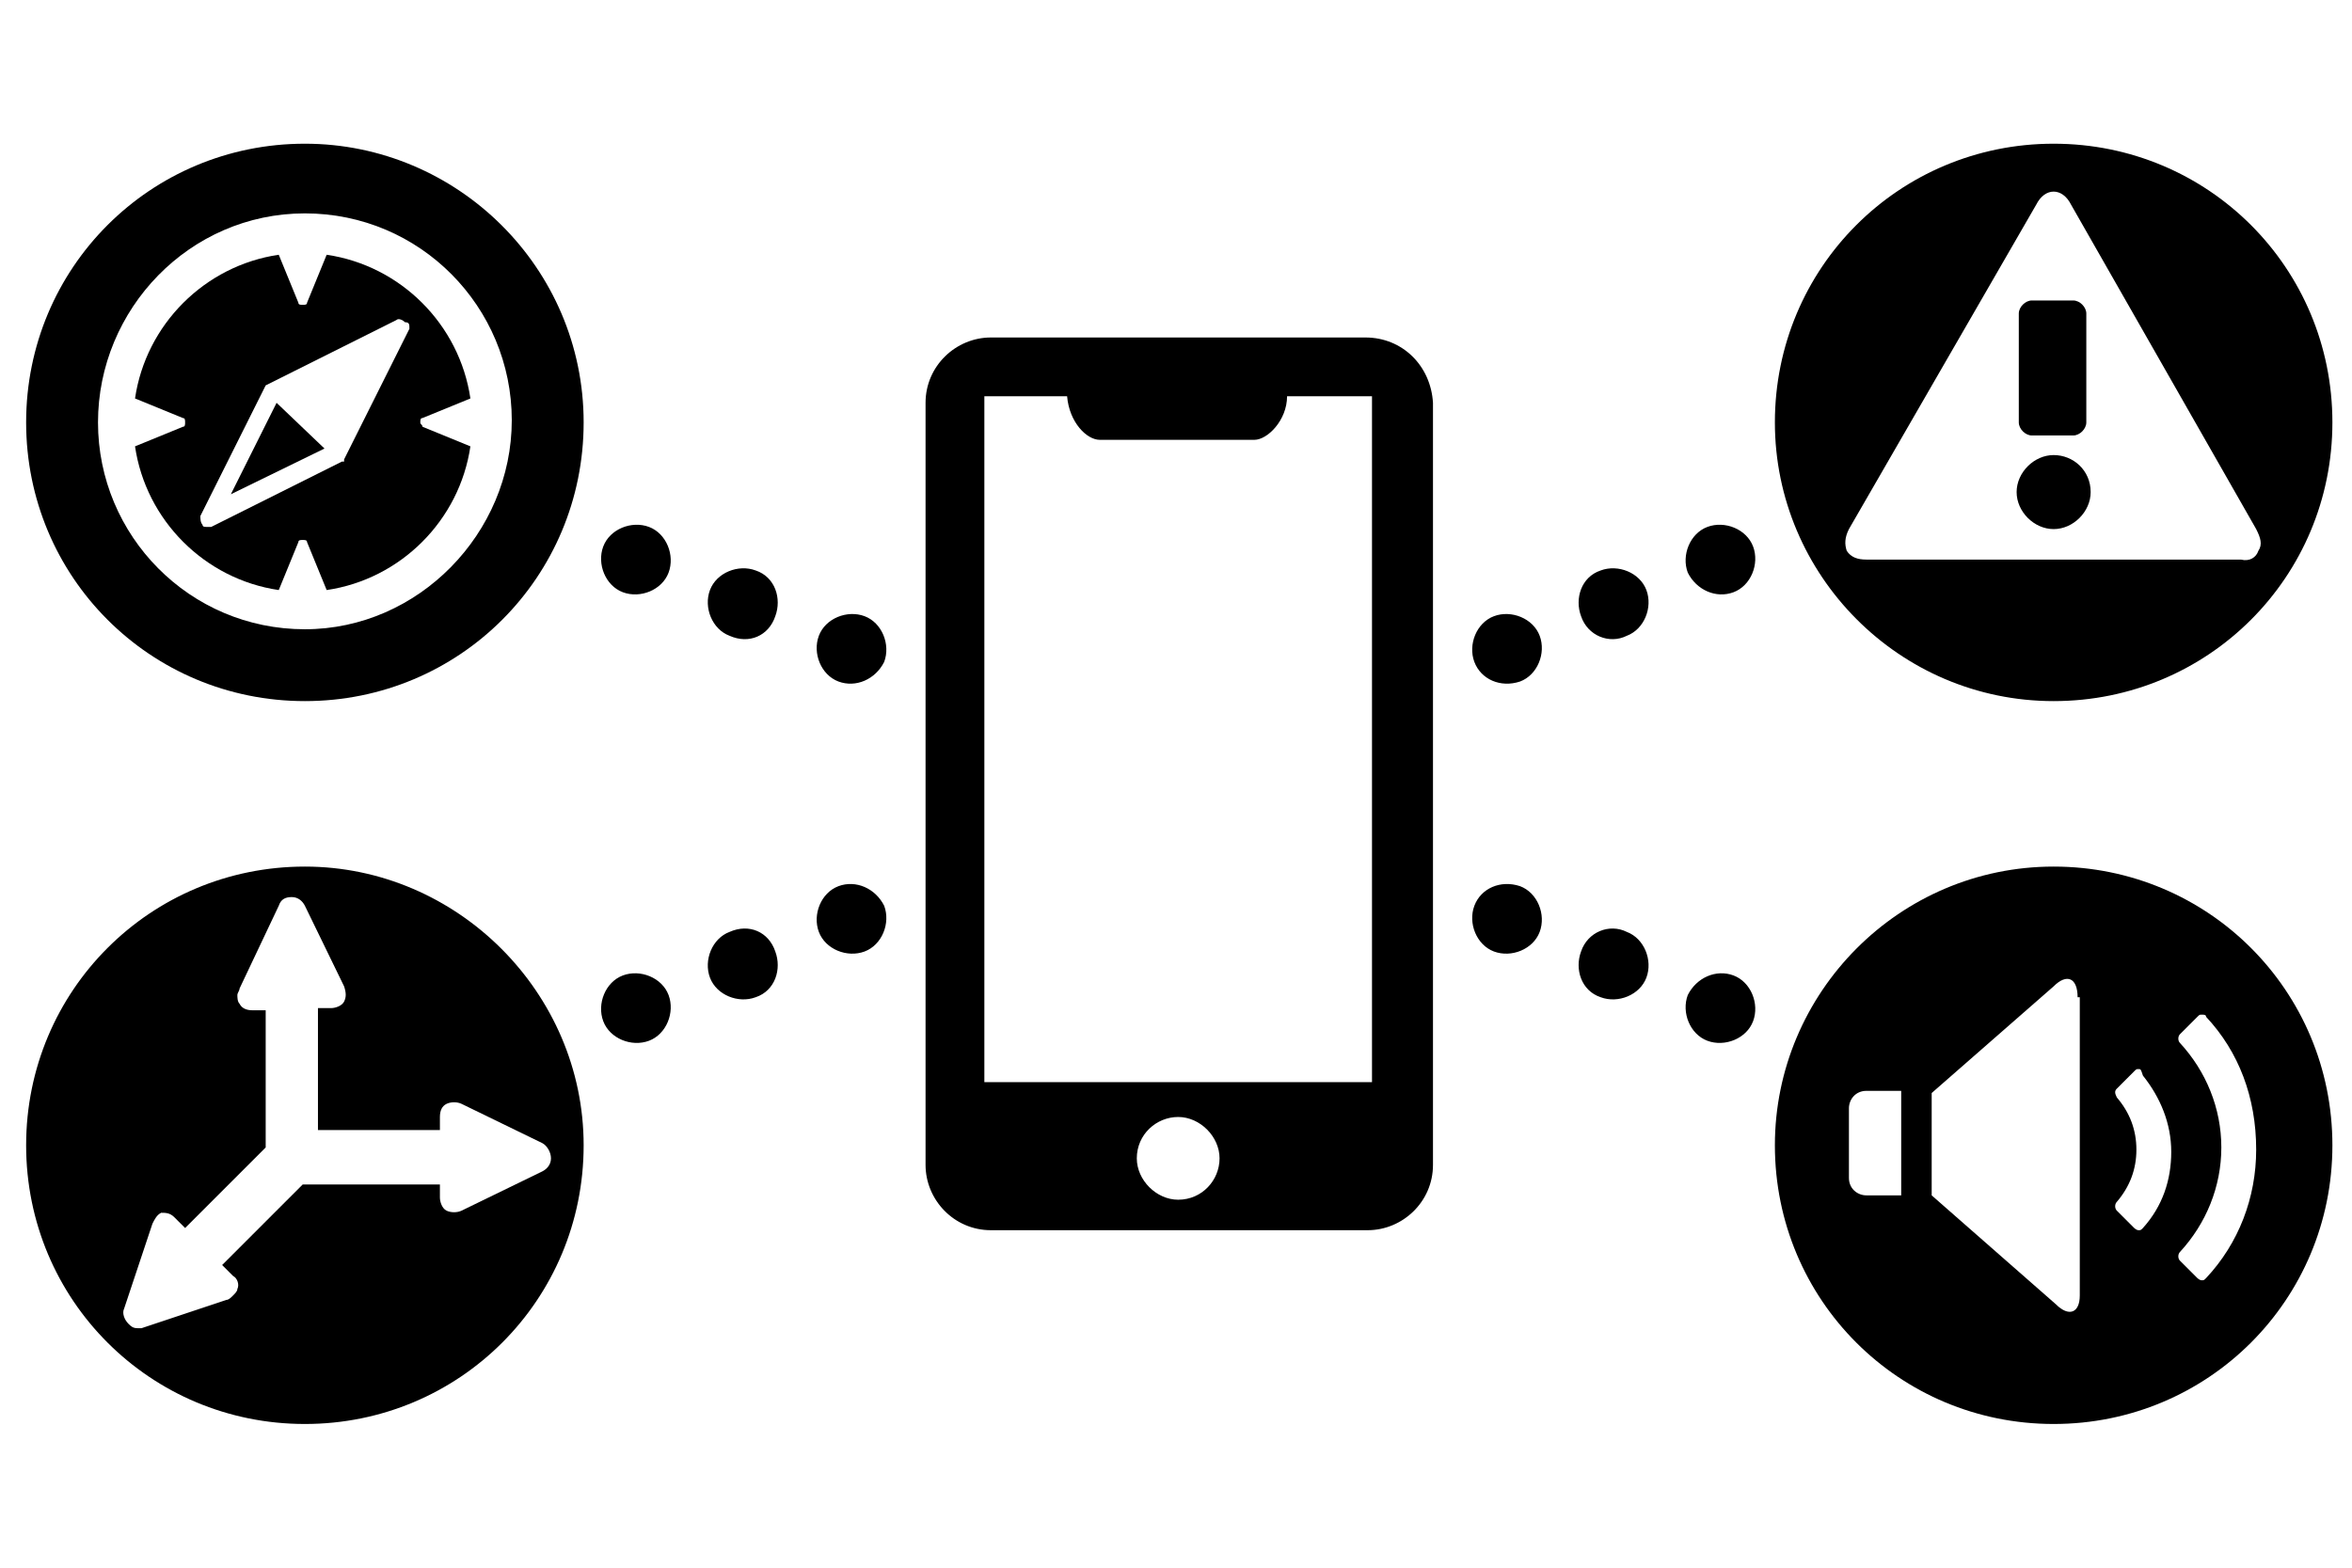 <?xml version="1.0" encoding="utf-8"?>
<!-- Generator: Adobe Illustrator 23.1.1, SVG Export Plug-In . SVG Version: 6.00 Build 0)  -->
<svg version="1.1" id="Layer_1" xmlns="http://www.w3.org/2000/svg" xmlns:xlink="http://www.w3.org/1999/xlink" x="0px" y="0px"
	 viewBox="0 0 108 72" style="enable-background:new 0 0 108 72;" xml:space="preserve">
<style type="text/css">
	.st0{fill:none;}
</style>
<g>
	<g>
		<path d="M54.1,55.1c-1,0-1.9-0.9-1.9-1.9c0-1.1,0.9-1.9,1.9-1.9c1,0,1.9,0.9,1.9,1.9C56,54.2,55.2,55.1,54.1,55.1z M62.7,15.5
			H45.5c-1.6,0-3,1.3-3,3v35c0,1.6,1.3,3,3,3h17.3c1.6,0,3-1.3,3-3v-35C65.7,16.8,64.4,15.5,62.7,15.5z M63,49.7H45.2V18.2H49
			c0.1,1.2,0.9,2,1.5,2h7.1c0.6,0,1.5-0.9,1.5-2H63V49.7z"/>
		<g>
			<g>
				<path d="M30.7,45.7c0.3,0.8-0.1,1.8-0.9,2.1c-0.8,0.3-1.8-0.1-2.1-0.9c-0.3-0.8,0.1-1.8,0.9-2.1C29.4,44.5,30.4,44.9,30.7,45.7z
					"/>
				<path d="M35.6,43.7c0.3,0.8,0,1.8-0.9,2.1c-0.8,0.3-1.8-0.1-2.1-0.9c-0.3-0.8,0.1-1.8,0.9-2.1C34.4,42.4,35.3,42.8,35.6,43.7z"
					/>
				<path d="M40.6,41.6c0.3,0.8-0.1,1.8-0.9,2.1c-0.8,0.3-1.8-0.1-2.1-0.9c-0.3-0.8,0.1-1.8,0.9-2.1C39.3,40.4,40.2,40.8,40.6,41.6z
					"/>
			</g>
		</g>
		<g>
			<g>
				<path d="M30.7,26.3c0.3-0.8-0.1-1.8-0.9-2.1c-0.8-0.3-1.8,0.1-2.1,0.9c-0.3,0.8,0.1,1.8,0.9,2.1C29.4,27.5,30.4,27.1,30.7,26.3z
					"/>
				<path d="M35.6,28.3c0.3-0.8,0-1.8-0.9-2.1c-0.8-0.3-1.8,0.1-2.1,0.9c-0.3,0.8,0.1,1.8,0.9,2.1C34.4,29.6,35.3,29.2,35.6,28.3z"
					/>
				<path d="M40.6,30.4c0.3-0.8-0.1-1.8-0.9-2.1c-0.8-0.3-1.8,0.1-2.1,0.9c-0.3,0.8,0.1,1.8,0.9,2.1C39.3,31.6,40.2,31.2,40.6,30.4z
					"/>
			</g>
		</g>
		<g>
			<g>
				<path d="M77.5,45.7c-0.3,0.8,0.1,1.8,0.9,2.1c0.8,0.3,1.8-0.1,2.1-0.9c0.3-0.8-0.1-1.8-0.9-2.1C78.8,44.5,77.9,44.9,77.5,45.7z"
					/>
				<path d="M72.6,43.7c-0.3,0.8,0,1.8,0.9,2.1c0.8,0.3,1.8-0.1,2.1-0.9c0.3-0.8-0.1-1.8-0.9-2.1C73.9,42.4,72.9,42.8,72.6,43.7z"/>
				<path d="M67.7,41.6c-0.3,0.8,0.1,1.8,0.9,2.1c0.8,0.3,1.8-0.1,2.1-0.9c0.3-0.8-0.1-1.8-0.9-2.1C68.9,40.4,68,40.8,67.7,41.6z"/>
			</g>
		</g>
		<g>
			<g>
				<path d="M77.5,26.3c-0.3-0.8,0.1-1.8,0.9-2.1c0.8-0.3,1.8,0.1,2.1,0.9c0.3,0.8-0.1,1.8-0.9,2.1C78.8,27.5,77.9,27.1,77.5,26.3z"
					/>
				<path d="M72.6,28.3c-0.3-0.8,0-1.8,0.9-2.1c0.8-0.3,1.8,0.1,2.1,0.9c0.3,0.8-0.1,1.8-0.9,2.1C73.9,29.6,72.9,29.2,72.6,28.3z"/>
				<path d="M67.7,30.4c-0.3-0.8,0.1-1.8,0.9-2.1c0.8-0.3,1.8,0.1,2.1,0.9c0.3,0.8-0.1,1.8-0.9,2.1C68.9,31.6,68,31.2,67.7,30.4z"/>
			</g>
		</g>
		<path d="M94.3,39.8c7.1,0,12.8,5.7,12.8,12.8c0,7.1-5.7,12.8-12.8,12.8c-7.1,0-12.8-5.7-12.8-12.8C81.5,45.6,87.2,39.8,94.3,39.8z
			 M87.3,50.1h-0.1h-0.6h-0.9c-0.5,0-0.8,0.4-0.8,0.8v3.2c0,0.5,0.4,0.8,0.8,0.8h0.9h0.6h0.1v-0.8V51V50.1z M95.4,45.8
			c0-0.9-0.5-1.1-1.1-0.5l-5.6,4.9v4.7l5.7,5c0.6,0.6,1.1,0.4,1.1-0.4V45.8z M98.2,49.1c-0.1,0-0.1,0-0.2,0.1l-0.8,0.8
			c-0.1,0.1-0.1,0.2,0,0.4c0.6,0.7,0.9,1.5,0.9,2.4c0,0.9-0.3,1.7-0.9,2.4c-0.1,0.1-0.1,0.3,0,0.4l0.8,0.8c0,0,0.1,0.1,0.2,0.1
			c0,0,0,0,0,0c0.1,0,0.1,0,0.2-0.1c0.9-1,1.3-2.2,1.3-3.5c0-1.3-0.5-2.5-1.3-3.5C98.3,49.1,98.3,49.1,98.2,49.1z M101.3,46.7
			c0-0.1-0.1-0.1-0.2-0.1c-0.1,0-0.1,0-0.2,0.1l-0.8,0.8c-0.1,0.1-0.1,0.3,0,0.4c1.2,1.3,1.9,3,1.9,4.8c0,1.8-0.7,3.5-1.9,4.8
			c-0.1,0.1-0.1,0.3,0,0.4l0.8,0.8c0,0,0.1,0.1,0.2,0.1c0,0,0,0,0,0c0.1,0,0.1,0,0.2-0.1c1.5-1.6,2.3-3.7,2.3-5.9
			C103.6,50.4,102.8,48.3,101.3,46.7z"/>
		<g>
			<polygon points="12.7,18.5 12.7,18.5 10.6,22.7 14.9,20.6 14.9,20.6 			"/>
			<path d="M14,6.6c-7.1,0-12.8,5.7-12.8,12.8c0,7.1,5.7,12.8,12.8,12.8s12.8-5.7,12.8-12.8C26.8,12.3,21,6.6,14,6.6z M14,28.9
				c-5.3,0-9.5-4.3-9.5-9.5S8.7,9.8,14,9.8c5.3,0,9.5,4.3,9.5,9.5S19.2,28.9,14,28.9z"/>
			<path d="M19.3,19.4c0-0.1,0-0.2,0.1-0.2l2.2-0.9c-0.5-3.4-3.2-6.1-6.6-6.6l-0.9,2.2c0,0.1-0.1,0.1-0.2,0.1c-0.1,0-0.2,0-0.2-0.1
				l-0.9-2.2c-3.4,0.5-6.1,3.2-6.6,6.6l2.2,0.9c0.1,0,0.1,0.1,0.1,0.2c0,0.1,0,0.2-0.1,0.2l-2.2,0.9c0.5,3.4,3.2,6.1,6.6,6.6
				l0.9-2.2c0-0.1,0.1-0.1,0.2-0.1c0.1,0,0.2,0,0.2,0.1l0.9,2.2c3.4-0.5,6.1-3.2,6.6-6.6l-2.2-0.9C19.4,19.5,19.3,19.5,19.3,19.4z
				 M18.8,15.1l-3,6c0,0,0,0,0,0c0,0,0,0,0,0.1c0,0,0,0,0,0c0,0,0,0-0.1,0c0,0,0,0,0,0c0,0,0,0,0,0l-6,3c0,0-0.1,0-0.2,0
				c-0.1,0-0.2,0-0.2-0.1c-0.1-0.1-0.1-0.3-0.1-0.4l3-6c0,0,0,0,0,0c0,0,0,0,0,0c0,0,0,0,0,0c0,0,0,0,0,0c0,0,0,0,0,0c0,0,0,0,0,0
				c0,0,0,0,0,0c0,0,0,0,0,0l6-3c0.1-0.1,0.3,0,0.4,0.1C18.8,14.8,18.8,14.9,18.8,15.1z"/>
		</g>
		<path d="M81.5,19.4c0-7.1,5.7-12.8,12.8-12.8c7.1,0,12.8,5.7,12.8,12.8s-5.7,12.8-12.8,12.8C87.2,32.2,81.5,26.4,81.5,19.4z
			 M103.7,25.3c0.2-0.3,0.1-0.6-0.1-1L95.1,9.4c-0.2-0.4-0.5-0.6-0.8-0.6c-0.3,0-0.6,0.2-0.8,0.6l-8.6,14.9c-0.2,0.4-0.2,0.7-0.1,1
			c0.2,0.3,0.5,0.4,0.9,0.4l17.2,0C103.3,25.8,103.6,25.6,103.7,25.3z"/>
		<g>
			<path d="M93.3,20l1.9,0c0.3,0,0.6-0.3,0.6-0.6v-5c0-0.3-0.3-0.6-0.6-0.6l-1.9,0c-0.3,0-0.6,0.3-0.6,0.6l0,5
				C92.7,19.7,93,20,93.3,20z"/>
			<path d="M94.3,20.9c-0.9,0-1.7,0.8-1.7,1.7c0,0.9,0.8,1.7,1.7,1.7c0.9,0,1.7-0.8,1.7-1.7C96,21.6,95.2,20.9,94.3,20.9z"/>
		</g>
		<path d="M26.8,52.6c0,7.1-5.7,12.8-12.8,12.8c-7.1,0-12.8-5.7-12.8-12.8c0-7.1,5.7-12.8,12.8-12.8C21,39.8,26.8,45.6,26.8,52.6z
			 M24.9,52.5l-3.7-1.8c-0.2-0.1-0.5-0.1-0.7,0c-0.2,0.1-0.3,0.3-0.3,0.6v0.6h-5.6v-5.6h0.6c0.2,0,0.5-0.1,0.6-0.3
			c0.1-0.2,0.1-0.4,0-0.7l-1.8-3.7c-0.1-0.2-0.3-0.4-0.6-0.4c-0.3,0-0.5,0.1-0.6,0.4L11,45.4c0,0.1-0.1,0.2-0.1,0.3
			c0,0.1,0,0.3,0.1,0.4c0.1,0.2,0.3,0.3,0.6,0.3h0.6l0,6.3l-3.7,3.7l-0.5-0.5c-0.2-0.2-0.4-0.2-0.6-0.2C7.2,55.8,7.1,56,7,56.2
			l-1.3,3.9c-0.1,0.2,0,0.5,0.2,0.7C6,60.9,6.1,61,6.3,61c0.1,0,0.1,0,0.2,0l3.9-1.3c0.1,0,0.2-0.1,0.3-0.2c0.1-0.1,0.2-0.2,0.2-0.3
			c0.1-0.2,0-0.5-0.2-0.6l-0.5-0.5l3.7-3.7h6.3V55c0,0.2,0.1,0.5,0.3,0.6c0.2,0.1,0.5,0.1,0.7,0l3.7-1.8c0.2-0.1,0.4-0.3,0.4-0.6
			C25.3,52.9,25.1,52.6,24.9,52.5z"/>
	</g>
	<g>
		<rect class="st0" width="108.4" height="72"/>
	</g>
</g>
</svg>
